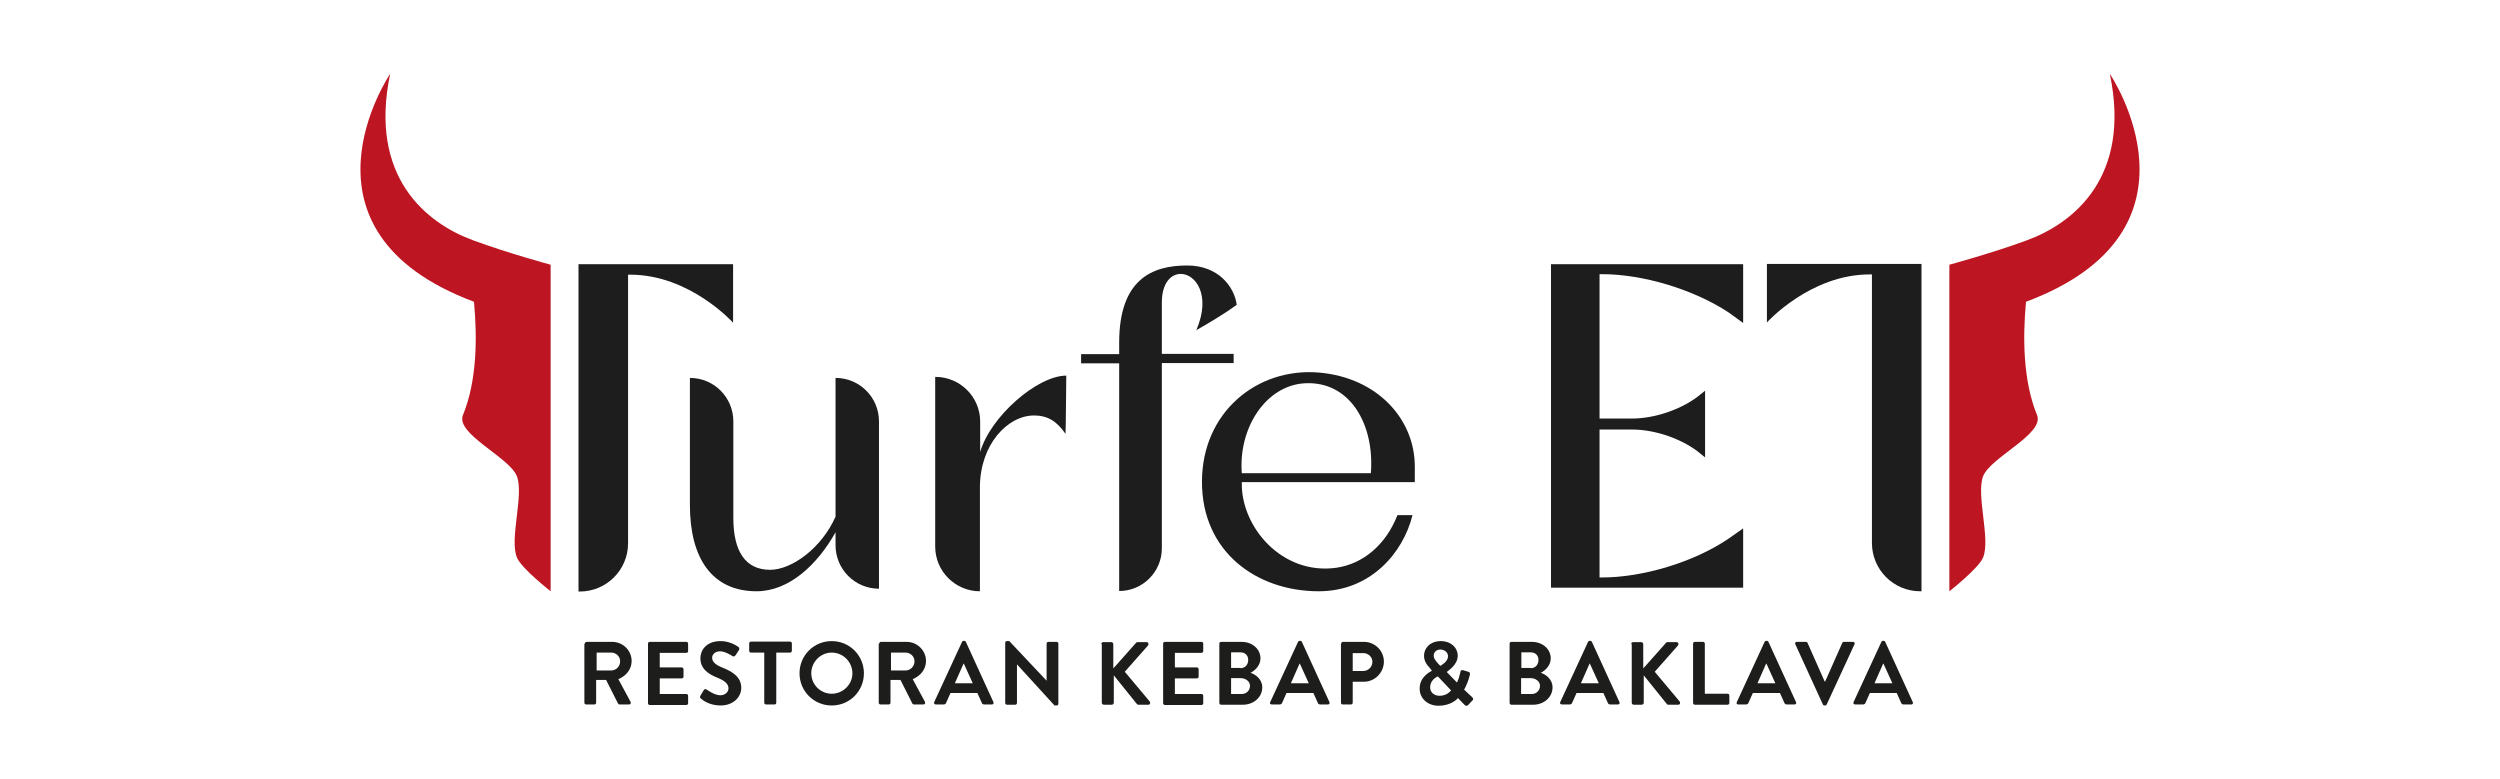 <?xml version="1.0" encoding="utf-8"?>
<!-- Generator: Adobe Illustrator 28.0.0, SVG Export Plug-In . SVG Version: 6.00 Build 0)  -->
<svg version="1.1" id="Warstwa_1" xmlns="http://www.w3.org/2000/svg" xmlns:xlink="http://www.w3.org/1999/xlink" x="0px" y="0px"
	 viewBox="0 0 978.4 305" style="enable-background:new 0 0 978.4 305;" xml:space="preserve">
<style type="text/css">
	.st0{display:none;}
	.st1{display:inline;fill:#E9B776;}
	.st2{display:inline;fill:#333333;}
	.st3{fill:#1D1D1B;}
	.st4{fill:#BD1622;}
	.st5{fill:#1D1D1D;}
</style>
<g id="logo-symbol" class="st0">
	<path class="st1" d="M81.8,71.6c2.4,3.1,6.9,3.7,10,1.3c17.6-13.4,38.5-20.5,60.7-20.5c55.2,0,100.1,44.9,100.1,100.1
		s-44.9,100.1-100.1,100.1S52.4,207.7,52.4,152.5c0-22.1,7.1-43.1,20.5-60.7c2.4-3.1,1.8-7.6-1.3-10c-3.1-2.4-7.6-1.8-10,1.3
		c-15.3,20.1-23.4,44.1-23.4,69.4c0,63.1,51.3,114.4,114.4,114.4S267,215.6,267,152.5S215.6,38.1,152.5,38.1
		c-25.3,0-49.3,8.1-69.4,23.4C80,64,79.4,68.5,81.8,71.6L81.8,71.6z M152.5,0C68.4,0,0,68.4,0,152.5S68.4,305,152.5,305
		S305,236.6,305,152.5S236.6,0,152.5,0z M152.5,290.7c-76.2,0-138.2-62-138.2-138.2s62-138.2,138.2-138.2s138.2,62,138.2,138.2
		S228.7,290.7,152.5,290.7z"/>
</g>
<g id="logo-text" class="st0">
	<path class="st2" d="M479.9,186.6c-8.7-5.9-106.6-67.4-106.6-67.4c-2.8-2.2-4.1-5.5,0-10.8C386.7,90.8,407,80,430.2,80
		c23.1,0,45.3,11.8,58.7,31.1c1.8,2.8,1.8,6.5-0.8,8.1c-2.6,1.8-6.3,1-8.1-1.6c-11.6-16.2-30.2-25.8-49.7-25.8
		c-18.7,0-35.5,7.1-47.1,21.3l107.6,67.6c1.8,0.8,2.6,4.3,0.8,7.1c-12.4,22.1-35.5,35.5-61.3,35.5c-24.8,0-47.9-12.6-61.3-34.1
		c-1.8-2.6,0-5.9,1.8-7.7c2.6-0.8,6.3,0,7.9,1.8c10.8,18.7,30.2,29.2,51.6,29.2C449.6,212.6,468.3,202.8,479.9,186.6L479.9,186.6z
		 M667.4,152.5c0,40.2-32.7,72.9-73.9,72.9c-40,0-72.7-32.7-72.7-72.9c0-40,32.7-72.9,72.7-72.9C634.7,79.6,667.4,112.5,667.4,152.5
		L667.4,152.5z M656.7,152.5c0-33.7-28.4-61.9-63.1-61.9c-33.5,0-61.9,28.2-61.9,61.9c0,34.7,28.4,61.9,61.9,61.9
		C628.3,214.4,656.7,187.2,656.7,152.5L656.7,152.5z M818.6,81.1c2.6,0,5.1,2.4,5.1,5.5v65.8c0,38.8-27.2,70.6-60.9,70.6
		c-33.3,0-60.7-31.9-60.7-70.6l-0.8-65.2c0-3.6,2.4-5.3,6.1-5.3c2.6,0,5.5,1.6,5.5,5.3v65.2c0,32.7,22.7,60.3,49.9,60.3
		c27.6,0,49.7-27.6,49.7-60.3V86.5C812.6,83.5,815,81.1,818.6,81.1L818.6,81.1z M978.4,136.7c0,30.6-28.8,56.2-64.7,56.2l-43.8-1
		v26.2c0,2.6-2.4,5.3-5.1,5.3c-3.7,0-5.3-2.6-5.3-5.3l-0.2-32.3v-99c0-2.6,1.8-5.3,5.5-5.3h48.9C949.6,81.5,978.4,106,978.4,136.7z
		 M967.2,136.7c0-24.6-23.7-44.9-53.6-44.9h-43.8v89.5h43.8C943.5,181.3,967.2,161.2,967.2,136.7z"/>
</g>
<g>
	<g>
		<path class="st3" d="M228.9,251.9c0-0.4,0.3-0.7,0.7-0.7h10c4.2,0,7.6,3.4,7.6,7.5c0,3.2-2.1,5.8-5.2,7.1l4.8,8.9
			c0.2,0.5,0,1-0.6,1h-3.7c-0.3,0-0.5-0.2-0.6-0.3l-4.7-9.3h-3.9v8.9c0,0.4-0.3,0.7-0.7,0.7h-3.2c-0.4,0-0.7-0.3-0.7-0.7V251.9z
			 M239.2,262.4c1.9,0,3.5-1.6,3.5-3.6c0-1.9-1.6-3.4-3.5-3.4h-5.7v7H239.2z"/>
		<path class="st3" d="M253.6,251.9c0-0.4,0.3-0.7,0.7-0.7h14.3c0.4,0,0.7,0.3,0.7,0.7v2.9c0,0.4-0.3,0.7-0.7,0.7h-10.4v5.7h8.6
			c0.3,0,0.7,0.3,0.7,0.7v2.9c0,0.4-0.3,0.7-0.7,0.7h-8.6v6.1h10.4c0.4,0,0.7,0.3,0.7,0.7v2.9c0,0.4-0.3,0.7-0.7,0.7h-14.3
			c-0.4,0-0.7-0.3-0.7-0.7V251.9z"/>
		<path class="st3" d="M274.1,272.3l1.3-2.2c0.3-0.5,0.9-0.5,1.2-0.2c0.2,0.1,3,2.2,5.3,2.2c1.8,0,3.2-1.2,3.2-2.7
			c0-1.8-1.5-3-4.4-4.2c-3.3-1.3-6.6-3.4-6.6-7.6c0-3.1,2.3-6.7,7.9-6.7c3.6,0,6.3,1.8,7,2.3c0.3,0.2,0.5,0.8,0.2,1.2l-1.3,2
			c-0.3,0.4-0.8,0.7-1.2,0.4c-0.3-0.2-2.9-1.9-4.9-1.9c-2,0-3.1,1.3-3.1,2.5c0,1.6,1.3,2.8,4.1,3.9c3.4,1.4,7.3,3.4,7.3,7.9
			c0,3.6-3.1,6.9-8.1,6.9c-4.4,0-7-2.1-7.7-2.7C274,273,273.8,272.9,274.1,272.3z"/>
		<path class="st3" d="M299.3,255.4h-5.4c-0.4,0-0.7-0.3-0.7-0.7v-2.9c0-0.4,0.3-0.7,0.7-0.7h15.3c0.4,0,0.7,0.3,0.7,0.7v2.9
			c0,0.4-0.3,0.7-0.7,0.7h-5.4v19.6c0,0.4-0.3,0.7-0.7,0.7h-3.3c-0.4,0-0.7-0.3-0.7-0.7V255.4z"/>
		<path class="st3" d="M325.5,250.9c7,0,12.6,5.6,12.6,12.6c0,7-5.6,12.6-12.6,12.6c-7,0-12.6-5.6-12.6-12.6
			C312.9,256.5,318.5,250.9,325.5,250.9z M325.5,271.5c4.4,0,8.1-3.6,8.1-8c0-4.4-3.6-8.1-8.1-8.1c-4.4,0-8,3.7-8,8.1
			C317.5,267.9,321.1,271.5,325.5,271.5z"/>
		<path class="st3" d="M344.1,251.9c0-0.4,0.3-0.7,0.7-0.7h10c4.2,0,7.6,3.4,7.6,7.5c0,3.2-2.1,5.8-5.2,7.1l4.8,8.9
			c0.2,0.5,0,1-0.6,1h-3.7c-0.3,0-0.5-0.2-0.6-0.3l-4.7-9.3h-3.9v8.9c0,0.4-0.3,0.7-0.7,0.7h-3.2c-0.4,0-0.7-0.3-0.7-0.7V251.9z
			 M354.4,262.4c1.9,0,3.5-1.6,3.5-3.6c0-1.9-1.6-3.4-3.5-3.4h-5.7v7H354.4z"/>
		<path class="st3" d="M365.6,274.8l10.9-23.6c0.1-0.2,0.3-0.4,0.6-0.4h0.3c0.3,0,0.5,0.2,0.6,0.4l10.8,23.6
			c0.2,0.5-0.1,0.9-0.6,0.9h-3c-0.5,0-0.8-0.2-1-0.7l-1.7-3.8H372l-1.7,3.8c-0.1,0.4-0.5,0.7-1,0.7h-3
			C365.7,275.7,365.4,275.3,365.6,274.8z M380.7,267.4l-3.5-7.7h-0.1l-3.4,7.7H380.7z"/>
		<path class="st3" d="M393.4,251.5c0-0.4,0.3-0.6,0.7-0.6h0.9l14.6,15.5h0v-14.5c0-0.4,0.3-0.7,0.7-0.7h3.2c0.4,0,0.7,0.3,0.7,0.7
			v23.6c0,0.3-0.3,0.6-0.7,0.6h-0.8L398,260h0v15.1c0,0.4-0.3,0.7-0.7,0.7h-3.2c-0.4,0-0.7-0.3-0.7-0.7V251.5z"/>
		<path class="st3" d="M431,252.1c0-0.5,0.3-0.8,0.8-0.8h3.1c0.5,0,0.8,0.4,0.8,0.8v9.5l8.8-9.9c0.1-0.2,0.4-0.4,0.7-0.4h3.5
			c0.7,0,1,0.7,0.6,1.3l-9.1,10.3l9.8,11.7c0.3,0.5,0.1,1.2-0.6,1.2h-3.8c-0.3,0-0.6-0.1-0.6-0.2l-9.1-11.3v10.7
			c0,0.5-0.4,0.8-0.8,0.8h-3.1c-0.5,0-0.8-0.4-0.8-0.8V252.1z"/>
		<path class="st3" d="M455.2,251.9c0-0.4,0.3-0.7,0.7-0.7h14.3c0.4,0,0.7,0.3,0.7,0.7v2.9c0,0.4-0.3,0.7-0.7,0.7h-10.4v5.7h8.6
			c0.4,0,0.7,0.3,0.7,0.7v2.9c0,0.4-0.3,0.7-0.7,0.7h-8.6v6.1h10.4c0.4,0,0.7,0.3,0.7,0.7v2.9c0,0.4-0.3,0.7-0.7,0.7h-14.3
			c-0.4,0-0.7-0.3-0.7-0.7V251.9z"/>
		<path class="st3" d="M477.2,251.9c0-0.4,0.3-0.7,0.7-0.7h8c4.2,0,7.4,2.8,7.4,6.5c0,2.7-2.2,4.8-3.9,5.6c1.9,0.6,4.6,2.5,4.6,5.7
			c0,3.9-3.4,6.8-7.6,6.8h-8.5c-0.4,0-0.7-0.3-0.7-0.7V251.9z M485.5,261.5c1.8,0,3-1.4,3-3.2s-1.2-3-3-3h-3.7v6.1H485.5z
			 M486,271.6c1.8,0,3.2-1.4,3.2-3.2c0-1.8-1.8-3-3.6-3h-3.8v6.2H486z"/>
		<path class="st3" d="M497.1,274.8l10.9-23.6c0.1-0.2,0.3-0.4,0.6-0.4h0.3c0.4,0,0.5,0.2,0.6,0.4l10.8,23.6
			c0.2,0.5-0.1,0.9-0.6,0.9h-3c-0.5,0-0.8-0.2-1-0.7l-1.7-3.8h-10.5l-1.7,3.8c-0.1,0.4-0.5,0.7-1,0.7h-3
			C497.1,275.7,496.8,275.3,497.1,274.8z M512.2,267.4l-3.5-7.7h-0.1l-3.4,7.7H512.2z"/>
		<path class="st3" d="M524.9,251.9c0-0.4,0.3-0.7,0.7-0.7h8.2c4.3,0,7.8,3.5,7.8,7.7c0,4.3-3.5,7.9-7.8,7.9h-4.4v8.2
			c0,0.4-0.3,0.7-0.7,0.7h-3.2c-0.4,0-0.7-0.3-0.7-0.7V251.9z M533.5,262.6c2,0,3.6-1.6,3.6-3.6c0-1.9-1.6-3.4-3.6-3.4h-4.1v7H533.5
			z"/>
		<path class="st3" d="M560.4,262.5L560.4,262.5l-0.7-0.9c-1.4-1.5-2.4-3-2.4-5c0-2.7,2.2-5.7,6.6-5.7c3.9,0,6.6,2.6,6.6,5.7
			c0,3.6-3.6,5.7-4.3,6.4l4,4.1c0.6-1.1,1-2.6,1.3-3.9c0.1-0.7,0.3-1.1,1.2-0.9l1.9,0.6c0.9,0.2,0.7,1,0.6,1.4
			c-0.6,2.5-1.7,4.7-2.2,5.6l3.1,2.9c0.4,0.4,0.8,0.8-0.1,1.6l-1.4,1.5c-0.4,0.4-1,0.5-1.5-0.1l-2.5-2.6c-0.6,0.7-3.1,3-7.6,3
			c-4.4,0-7.4-3-7.4-6.6C555.5,264.9,559.7,262.9,560.4,262.5z M563.4,272.3c2.6,0,4-1.5,4.5-2.1l-5.2-5.5c-0.6,0.3-3,1.5-3,4.3
			C559.7,271,561.3,272.3,563.4,272.3z M566.7,256.8c0-1.3-1.2-2.6-3-2.6c-1.6,0-2.6,1.1-2.6,2.4c0,1.2,0.8,2,1.8,3.2l0.8,0.8
			C564.2,260.2,566.7,259,566.7,256.8z"/>
		<path class="st3" d="M590.8,251.9c0-0.4,0.3-0.7,0.7-0.7h8c4.2,0,7.4,2.8,7.4,6.5c0,2.7-2.2,4.8-3.9,5.6c1.9,0.6,4.6,2.5,4.6,5.7
			c0,3.9-3.4,6.8-7.6,6.8h-8.5c-0.4,0-0.7-0.3-0.7-0.7V251.9z M599.1,261.5c1.8,0,3-1.4,3-3.2s-1.2-3-3-3h-3.7v6.1H599.1z
			 M599.5,271.6c1.8,0,3.2-1.4,3.2-3.2c0-1.8-1.8-3-3.6-3h-3.8v6.2H599.5z"/>
		<path class="st3" d="M610.6,274.8l10.9-23.6c0.1-0.2,0.3-0.4,0.6-0.4h0.3c0.3,0,0.5,0.2,0.6,0.4l10.8,23.6
			c0.2,0.5-0.1,0.9-0.6,0.9h-3c-0.5,0-0.8-0.2-1-0.7l-1.7-3.8H617l-1.7,3.8c-0.1,0.4-0.5,0.7-1,0.7h-3
			C610.7,275.7,610.4,275.3,610.6,274.8z M625.7,267.4l-3.5-7.7h-0.1l-3.4,7.7H625.7z"/>
		<path class="st3" d="M638.4,252.1c0-0.5,0.3-0.8,0.8-0.8h3.1c0.5,0,0.8,0.4,0.8,0.8v9.5l8.8-9.9c0.1-0.2,0.4-0.4,0.7-0.4h3.5
			c0.7,0,1,0.7,0.6,1.3l-9.1,10.3l9.8,11.7c0.3,0.5,0.1,1.2-0.6,1.2h-3.8c-0.3,0-0.6-0.1-0.6-0.2l-9.1-11.3v10.7
			c0,0.5-0.4,0.8-0.8,0.8h-3.1c-0.5,0-0.8-0.4-0.8-0.8V252.1z"/>
		<path class="st3" d="M662.6,251.9c0-0.4,0.3-0.7,0.7-0.7h3.2c0.4,0,0.7,0.3,0.7,0.7v19.6h8.9c0.4,0,0.7,0.3,0.7,0.7v2.9
			c0,0.4-0.3,0.7-0.7,0.7h-12.8c-0.4,0-0.7-0.3-0.7-0.7V251.9z"/>
		<path class="st3" d="M679.7,274.8l10.9-23.6c0.1-0.2,0.3-0.4,0.6-0.4h0.3c0.3,0,0.5,0.2,0.6,0.4l10.8,23.6
			c0.2,0.5-0.1,0.9-0.6,0.9h-3c-0.5,0-0.8-0.2-1-0.7l-1.7-3.8H686l-1.7,3.8c-0.1,0.4-0.5,0.7-1,0.7h-3
			C679.7,275.7,679.5,275.3,679.7,274.8z M694.8,267.4l-3.5-7.7h-0.1l-3.4,7.7H694.8z"/>
		<path class="st3" d="M702.6,252.1c-0.2-0.5,0.1-0.9,0.6-0.9h3.6c0.3,0,0.5,0.2,0.6,0.4l6.7,15.1h0.2l6.7-15.1
			c0.1-0.2,0.3-0.4,0.6-0.4h3.6c0.5,0,0.8,0.5,0.6,0.9l-10.9,23.6c-0.1,0.2-0.3,0.4-0.6,0.4H714c-0.3,0-0.5-0.2-0.6-0.4L702.6,252.1
			z"/>
		<path class="st3" d="M725.4,274.8l10.9-23.6c0.1-0.2,0.3-0.4,0.6-0.4h0.3c0.3,0,0.5,0.2,0.6,0.4l10.8,23.6
			c0.2,0.5-0.1,0.9-0.6,0.9h-3c-0.5,0-0.8-0.2-1-0.7l-1.7-3.8h-10.5l-1.7,3.8c-0.1,0.4-0.5,0.7-1,0.7h-3
			C725.5,275.7,725.2,275.3,725.4,274.8z M740.6,267.4l-3.5-7.7h-0.1l-3.4,7.7H740.6z"/>
	</g>
	<g>
		<g id="XMLID_00000060711067531887428460000000876516007697329800_">
			<path id="XMLID_00000150795758000113949280000005947133961849165499_" class="st4" d="M152.7,28.9c0,0-41.7,61.3,32.8,89.2
				c1.3,13.9,1.2,30.9-4.3,44.3c-3.1,7.4,18.2,16.5,21.1,24c2.8,7.4-3,24.5,0,31.8c1.8,4.3,13.2,13.2,13.2,13.2V103.6
				c0,0-16.3-4.4-30.2-9.5C166.9,87.4,144.2,69.3,152.7,28.9z"/>
		</g>
		<path class="st5" d="M226.4,103.4h60.5v22.9c0,0-16.9-18.8-40.2-18.8h-0.9v105.1c0,10.5-8.5,18.9-18.9,18.9h-0.5v-124"/>
		<g id="XMLID_00000101795352490222713400000016559429696897739650_">
			<path id="XMLID_00000171720361081949074860000001674708487759840422_" class="st4" d="M825.7,28.9c0,0,41.7,61.3-32.8,89.2
				c-1.3,13.9-1.2,30.9,4.3,44.3c3.1,7.4-18.2,16.5-21.1,24c-2.8,7.4,3,24.5,0,31.8c-1.8,4.3-13.2,13.2-13.2,13.2V103.6
				c0,0,16.3-4.4,30.2-9.5C811.5,87.4,834.2,69.3,825.7,28.9z"/>
		</g>
		<path class="st5" d="M752,107.4v124h-0.5c-10.5,0-18.9-8.5-18.9-18.9V107.4h-0.9c-23.3,0-40.2,18.8-40.2,18.8v-22.9H752"/>
		<path class="st5" d="M327,213.4v-5.1c-7.1,12.7-18.2,23.1-30.9,23.1c-17.5,0-26.1-13-26.1-33.8v-49.7l0,0c9.4,0,17,7.6,17,17v37.8
			c0,13.2,4.8,20.3,14.4,20.3c8.4,0,20.1-8.4,25.6-20.8v-54.3l0,0c9.4,0,17,7.6,17,17v65.5l0,0C334.6,230.4,327,222.8,327,213.4z"/>
		<path class="st5" d="M366.1,147.5L366.1,147.5c9.6,0,17.5,7.8,17.5,17.5v11.9c4-13.9,22.4-29.9,33.7-29.9c0-0.1-0.2,22.7-0.3,22.8
			c-3.4-5-7.1-7.2-12.3-7.2c-10.4,0-21.2,11.4-21.2,28.2v40.6l0,0c-9.6,0-17.5-7.8-17.5-17.5V147.5z"/>
		<path class="st5" d="M484,119.3c-3.6,2.7-10.6,7-15.8,9.9c5.9-13.7-0.3-22-6.1-22c-3.8,0-7.4,3.5-7.4,11.2v20.1h28.1v3.6h-28.1
			v72.5c0,9.2-7.5,16.7-16.7,16.7l0,0v-89.1h-14.9v-3.6h14.9v-4.5c0-24.8,12.9-30.2,26.6-30.2C476.9,103.9,483.1,112.3,484,119.3z"
			/>
		<path class="st5" d="M552.8,201.6c-3.7,14.9-16.5,29.8-36.7,29.8c-24.3,0-45.7-15.4-45.7-42.8c0-27.4,21.7-44.8,45.7-42.8
			c22.7,1.9,37.6,18,37.6,36.8v6.1l-67.7,0c-0.5,17.3,15.6,36.5,37,33.5c10.3-1.5,19.3-8.8,23.9-20.6L552.8,201.6z M536.5,185.2
			c1.5-19.3-8.3-36.2-25.9-35.2c-15.3,0.9-26,17.6-24.6,35.2H536.5z"/>
		<path class="st5" d="M607,103.4h75.2v23l-5.8-4.2c-13.6-8.9-33.3-14.9-49.4-14.9H626v56.5h12.7c9.2,0,20.1-3.8,27-9.6l1.6-1.3V179
			l-1.6-1.3c-6.9-5.8-17.7-9.6-27-9.6H626v57.9h0.9c16.1,0,35.9-6,49.3-15l6-4.2v23.2H607V103.4z"/>
	</g>
</g>
</svg>

